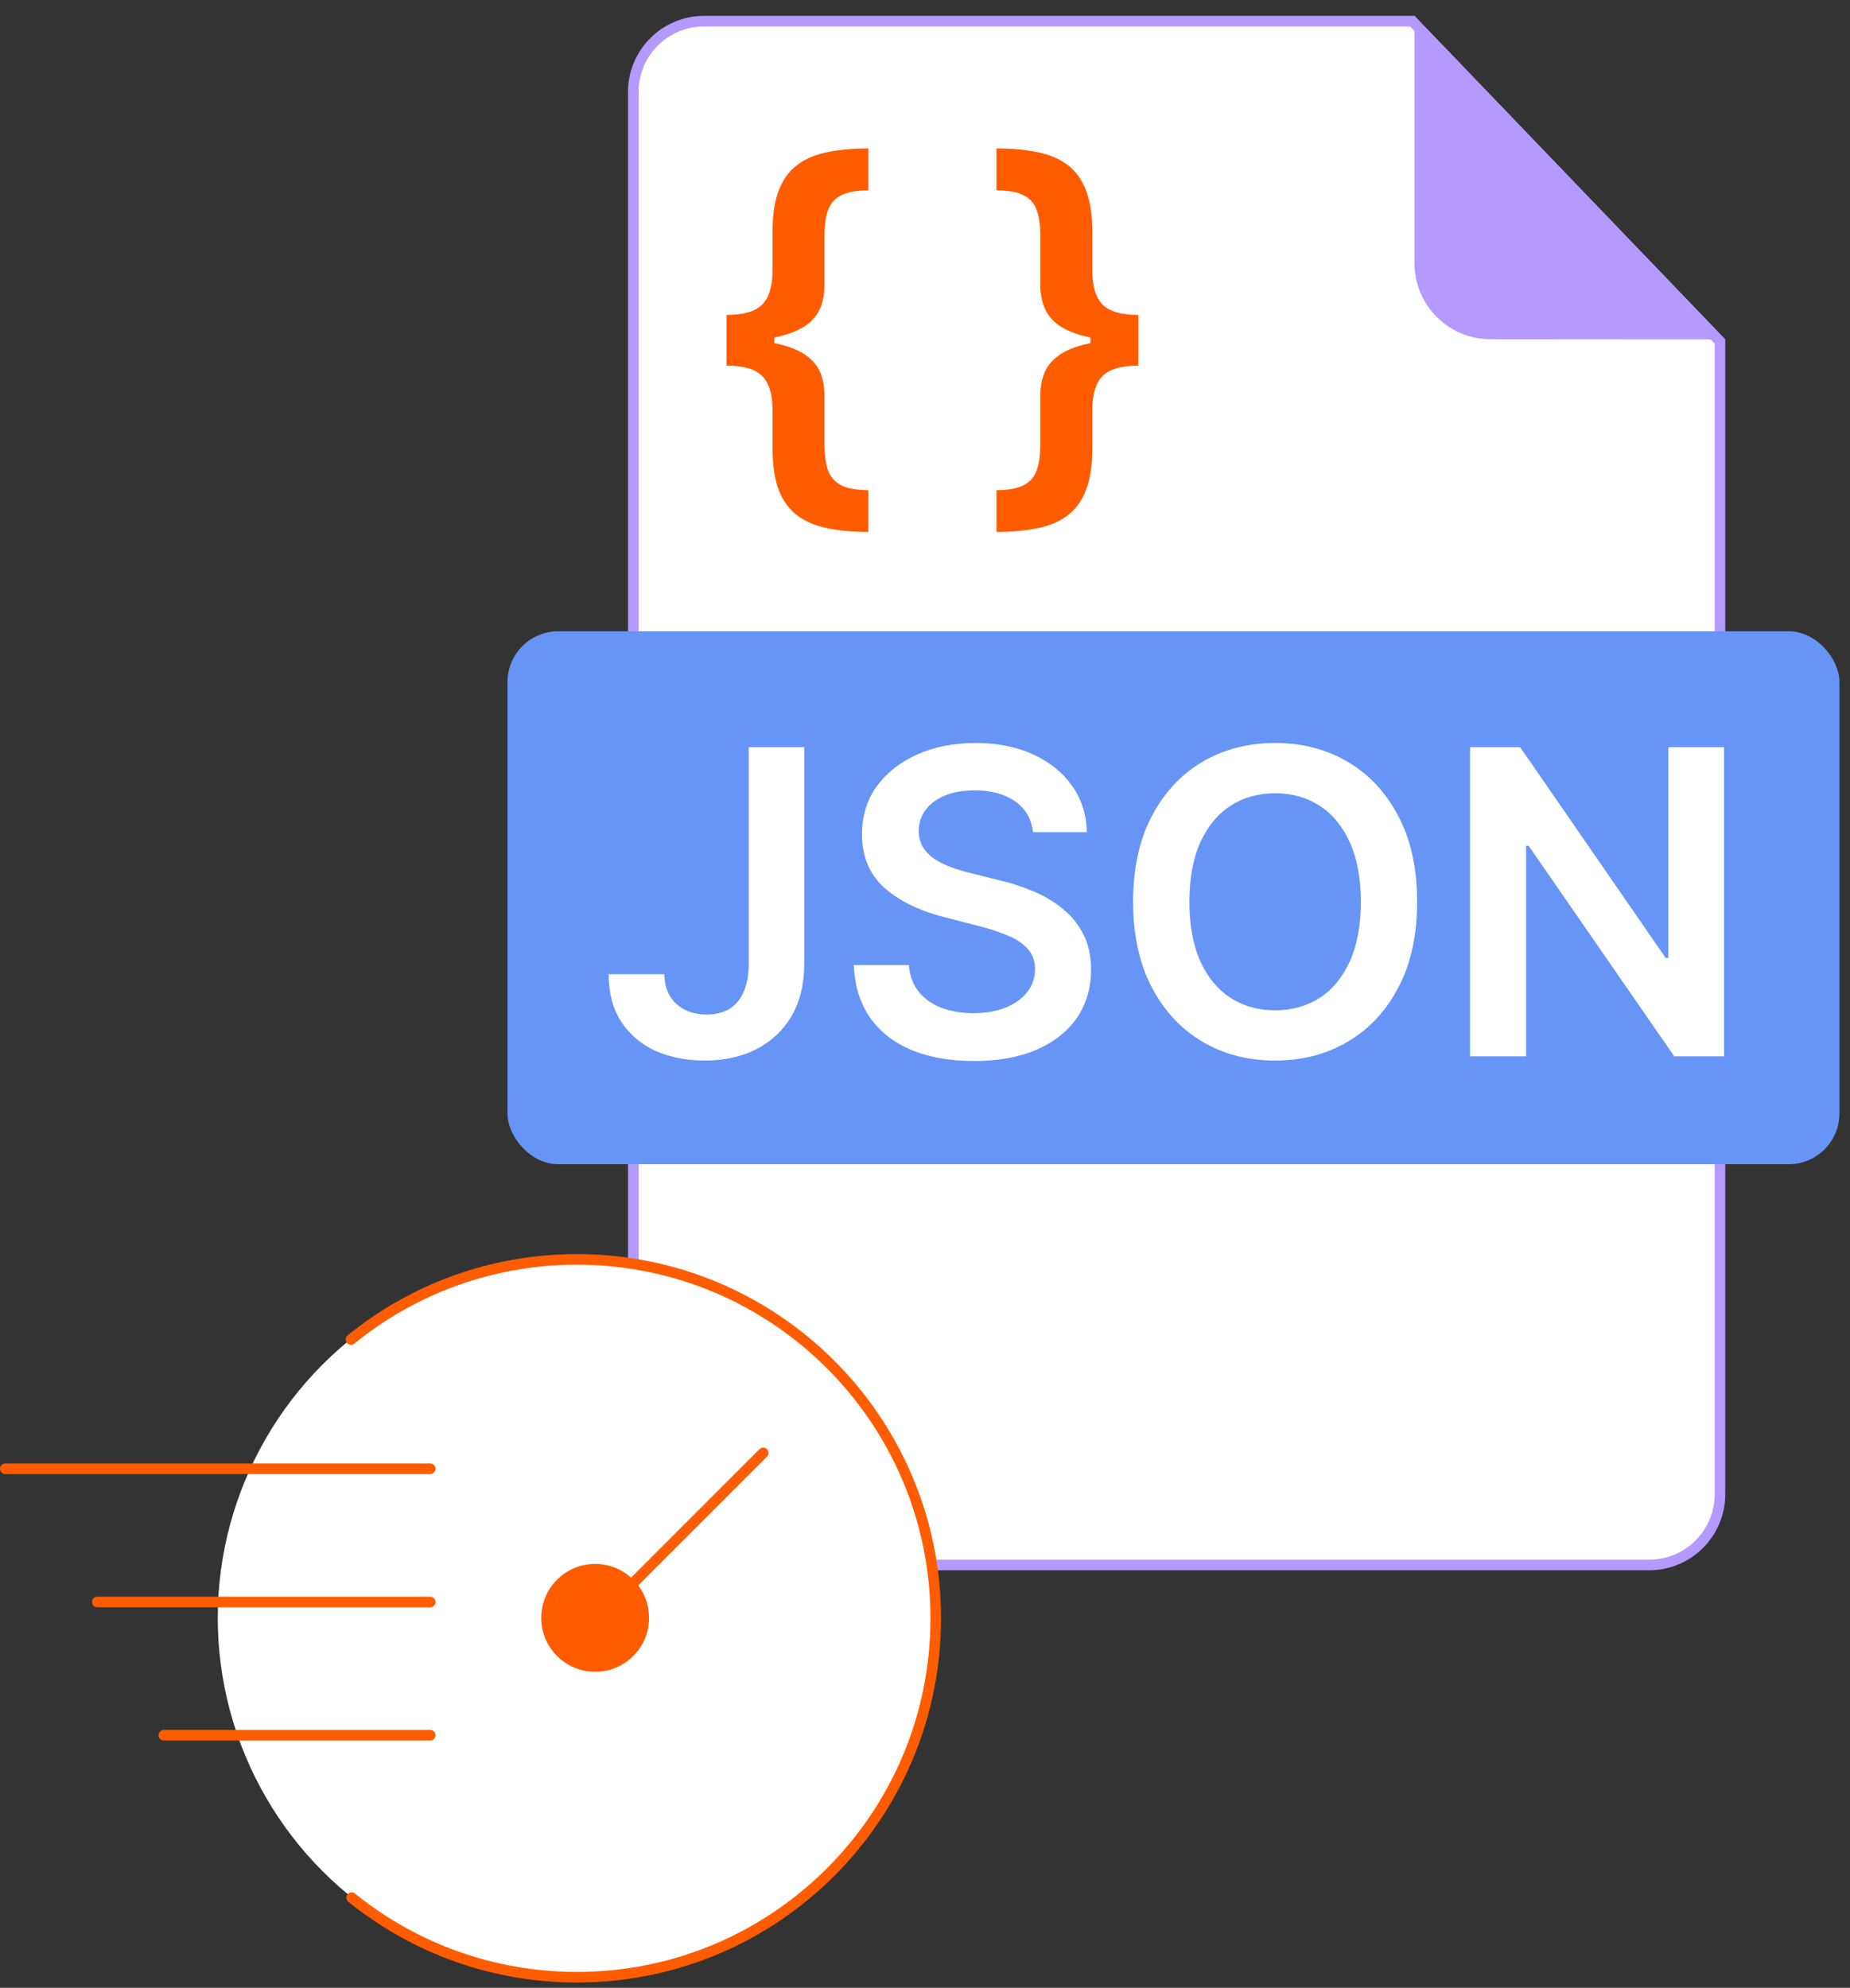 <svg width="350" height="376" viewBox="0 0 350 376" fill="none" xmlns="http://www.w3.org/2000/svg">
<rect x="0" y="0" width="350" height="376" fill="#333333" stroke="none"/>
<path d="M312.001 296.025H133.21C125.81 296.025 119.81 290.026 119.81 282.625V17.4C119.81 9.999 125.81 4 133.21 4H267.178L325.401 64.608V282.625C325.401 290.026 319.402 296.025 312.001 296.025Z" fill="white" stroke="#B49AFF" stroke-width="2"/>
<path d="M267.604 3C267.604 15.617 267.604 36.042 267.604 49.779C267.604 57.727 274.044 64.165 281.992 64.171L326.401 64.205L267.604 3Z" fill="#B49AFF"/>
<rect x="96.011" y="119.41" width="251.989" height="100.809" rx="9.6" fill="#6795F5"/>
<path d="M141.647 141.338H152.154V182.451C152.135 186.22 151.336 189.465 149.756 192.187C148.176 194.89 145.968 196.974 143.132 198.44C140.315 199.886 137.031 200.61 133.282 200.61C129.856 200.61 126.772 200.001 124.031 198.782C121.309 197.545 119.149 195.718 117.55 193.301C115.951 190.883 115.152 187.876 115.152 184.278H125.687C125.706 185.858 126.049 187.219 126.715 188.361C127.4 189.503 128.342 190.379 129.542 190.988C130.741 191.597 132.121 191.902 133.681 191.902C135.375 191.902 136.813 191.55 137.993 190.845C139.173 190.122 140.067 189.056 140.676 187.648C141.305 186.239 141.628 184.507 141.647 182.451V141.338ZM195.423 157.412C195.157 154.918 194.034 152.977 192.054 151.587C190.094 150.198 187.543 149.503 184.403 149.503C182.195 149.503 180.301 149.836 178.721 150.502C177.141 151.169 175.932 152.073 175.095 153.215C174.257 154.357 173.829 155.661 173.81 157.126C173.81 158.345 174.086 159.401 174.638 160.296C175.209 161.19 175.98 161.951 176.951 162.58C177.921 163.189 178.997 163.703 180.177 164.121C181.357 164.54 182.547 164.892 183.746 165.178L189.228 166.548C191.436 167.062 193.558 167.757 195.595 168.632C197.65 169.508 199.487 170.612 201.105 171.944C202.742 173.277 204.036 174.885 204.988 176.77C205.94 178.654 206.415 180.862 206.415 183.393C206.415 186.82 205.54 189.836 203.789 192.444C202.038 195.033 199.506 197.06 196.194 198.526C192.901 199.972 188.914 200.695 184.231 200.695C179.682 200.695 175.732 199.991 172.382 198.583C169.052 197.174 166.444 195.118 164.559 192.416C162.694 189.713 161.685 186.42 161.533 182.537H171.954C172.107 184.574 172.735 186.268 173.839 187.619C174.943 188.97 176.38 189.979 178.15 190.645C179.939 191.312 181.938 191.645 184.146 191.645C186.449 191.645 188.466 191.302 190.198 190.617C191.95 189.913 193.32 188.942 194.31 187.705C195.3 186.448 195.804 184.983 195.823 183.308C195.804 181.785 195.357 180.529 194.481 179.539C193.606 178.53 192.378 177.693 190.798 177.026C189.237 176.341 187.41 175.732 185.316 175.199L178.664 173.486C173.848 172.249 170.041 170.374 167.243 167.862C164.464 165.33 163.075 161.971 163.075 157.783C163.075 154.338 164.007 151.321 165.873 148.732C167.757 146.144 170.317 144.136 173.553 142.708C176.789 141.261 180.453 140.538 184.545 140.538C188.695 140.538 192.33 141.261 195.452 142.708C198.592 144.136 201.057 146.125 202.847 148.675C204.636 151.207 205.559 154.119 205.616 157.412H195.423ZM268.107 170.574C268.107 176.874 266.927 182.27 264.567 186.762C262.226 191.235 259.028 194.662 254.974 197.041C250.939 199.42 246.361 200.61 241.241 200.61C236.121 200.61 231.533 199.42 227.479 197.041C223.444 194.643 220.246 191.207 217.886 186.734C215.545 182.242 214.374 176.855 214.374 170.574C214.374 164.274 215.545 158.887 217.886 154.414C220.246 149.922 223.444 146.486 227.479 144.107C231.533 141.728 236.121 140.538 241.241 140.538C246.361 140.538 250.939 141.728 254.974 144.107C259.028 146.486 262.226 149.922 264.567 154.414C266.927 158.887 268.107 164.274 268.107 170.574ZM257.458 170.574C257.458 166.139 256.763 162.399 255.374 159.353C254.003 156.289 252.1 153.976 249.663 152.415C247.227 150.836 244.419 150.046 241.241 150.046C238.062 150.046 235.254 150.836 232.818 152.415C230.382 153.976 228.469 156.289 227.079 159.353C225.709 162.399 225.024 166.139 225.024 170.574C225.024 175.009 225.709 178.759 227.079 181.823C228.469 184.869 230.382 187.181 232.818 188.761C235.254 190.322 238.062 191.102 241.241 191.102C244.419 191.102 247.227 190.322 249.663 188.761C252.1 187.181 254.003 184.869 255.374 181.823C256.763 178.759 257.458 175.009 257.458 170.574ZM326.173 141.338V199.81H316.751L289.199 159.981H288.714V199.81H278.122V141.338H287.601L315.124 181.195H315.638V141.338H326.173Z" fill="white"/>
<path d="M137.449 64.56V59.564C140.685 59.564 142.941 58.907 144.216 57.594C145.51 56.261 146.157 54.101 146.157 51.113V43.832C146.157 40.615 146.557 37.979 147.356 35.924C148.175 33.868 149.365 32.269 150.925 31.127C152.486 29.985 154.39 29.195 156.636 28.757C158.882 28.3 161.432 28.072 164.287 28.072V36.009C162.041 36.009 160.319 36.323 159.12 36.951C157.92 37.56 157.092 38.503 156.636 39.778C156.198 41.053 155.979 42.681 155.979 44.66V54.025C155.979 55.491 155.731 56.861 155.237 58.136C154.742 59.412 153.838 60.535 152.524 61.505C151.211 62.457 149.336 63.209 146.9 63.761C144.482 64.294 141.332 64.56 137.449 64.56ZM164.287 100.62C161.432 100.62 158.882 100.392 156.636 99.935C154.39 99.497 152.486 98.707 150.925 97.566C149.365 96.423 148.175 94.825 147.356 92.769C146.557 90.713 146.157 88.077 146.157 84.86V77.608C146.157 74.62 145.51 72.469 144.216 71.156C142.941 69.823 140.685 69.157 137.449 69.157V64.161C141.332 64.161 144.482 64.437 146.9 64.989C149.336 65.522 151.211 66.273 152.524 67.244C153.838 68.196 154.742 69.309 155.237 70.585C155.731 71.86 155.979 73.221 155.979 74.667V84.032C155.979 86.012 156.198 87.639 156.636 88.915C157.092 90.19 157.92 91.141 159.12 91.77C160.319 92.398 162.041 92.712 164.287 92.712V100.62ZM137.449 69.157V59.564H146.5V69.157H137.449ZM215.358 64.161V69.157C212.122 69.157 209.857 69.823 208.563 71.156C207.288 72.469 206.65 74.62 206.65 77.608V84.86C206.65 88.077 206.241 90.713 205.422 92.769C204.623 94.825 203.443 96.423 201.882 97.566C200.321 98.707 198.418 99.497 196.172 99.935C193.926 100.392 191.375 100.62 188.52 100.62V92.712C190.766 92.712 192.489 92.398 193.688 91.77C194.887 91.141 195.705 90.19 196.143 88.915C196.6 87.639 196.828 86.012 196.828 84.032V74.667C196.828 73.221 197.076 71.86 197.571 70.585C198.066 69.309 198.97 68.196 200.283 67.244C201.596 66.273 203.462 65.522 205.879 64.989C208.316 64.437 211.475 64.161 215.358 64.161ZM188.52 28.072C191.375 28.072 193.926 28.3 196.172 28.757C198.418 29.195 200.321 29.985 201.882 31.127C203.443 32.269 204.623 33.868 205.422 35.924C206.241 37.979 206.65 40.615 206.65 43.832V51.113C206.65 54.101 207.288 56.261 208.563 57.594C209.857 58.907 212.122 59.564 215.358 59.564V64.56C211.475 64.56 208.316 64.294 205.879 63.761C203.462 63.209 201.596 62.457 200.283 61.505C198.97 60.535 198.066 59.412 197.571 58.136C197.076 56.861 196.828 55.491 196.828 54.025V44.66C196.828 42.681 196.6 41.053 196.143 39.778C195.705 38.503 194.887 37.56 193.688 36.951C192.489 36.323 190.766 36.009 188.52 36.009V28.072ZM215.358 59.564V69.157H206.307V59.564H215.358Z" fill="#FF5C00"/>
<ellipse cx="108.995" cy="306.026" rx="67.797" ry="67.806" fill="white"/>
<ellipse cx="112.595" cy="306.026" rx="10.2" ry="10.201" fill="#FF5C00"/>
<path d="M66.397 253.378C78.061 243.897 92.94 238.22 109.151 238.22C146.637 238.22 177.032 268.619 177.032 306.11C177.032 343.601 146.637 374 109.151 374C93 374 78.181 368.359 66.529 358.951" stroke="#FF5C00" stroke-width="2" stroke-miterlimit="10" stroke-linecap="round"/>
<path d="M113.795 305.426L144.394 274.823" stroke="#FF5C00" stroke-width="2" stroke-linecap="round"/>
<path d="M1 277.824H81.396" stroke="#FF5C00" stroke-width="2" stroke-linecap="round"/>
<path d="M18.399 303.026H81.396" stroke="#FF5C00" stroke-width="2" stroke-linecap="round"/>
<path d="M30.999 328.228H81.396" stroke="#FF5C00" stroke-width="2" stroke-linecap="round"/>
</svg>
